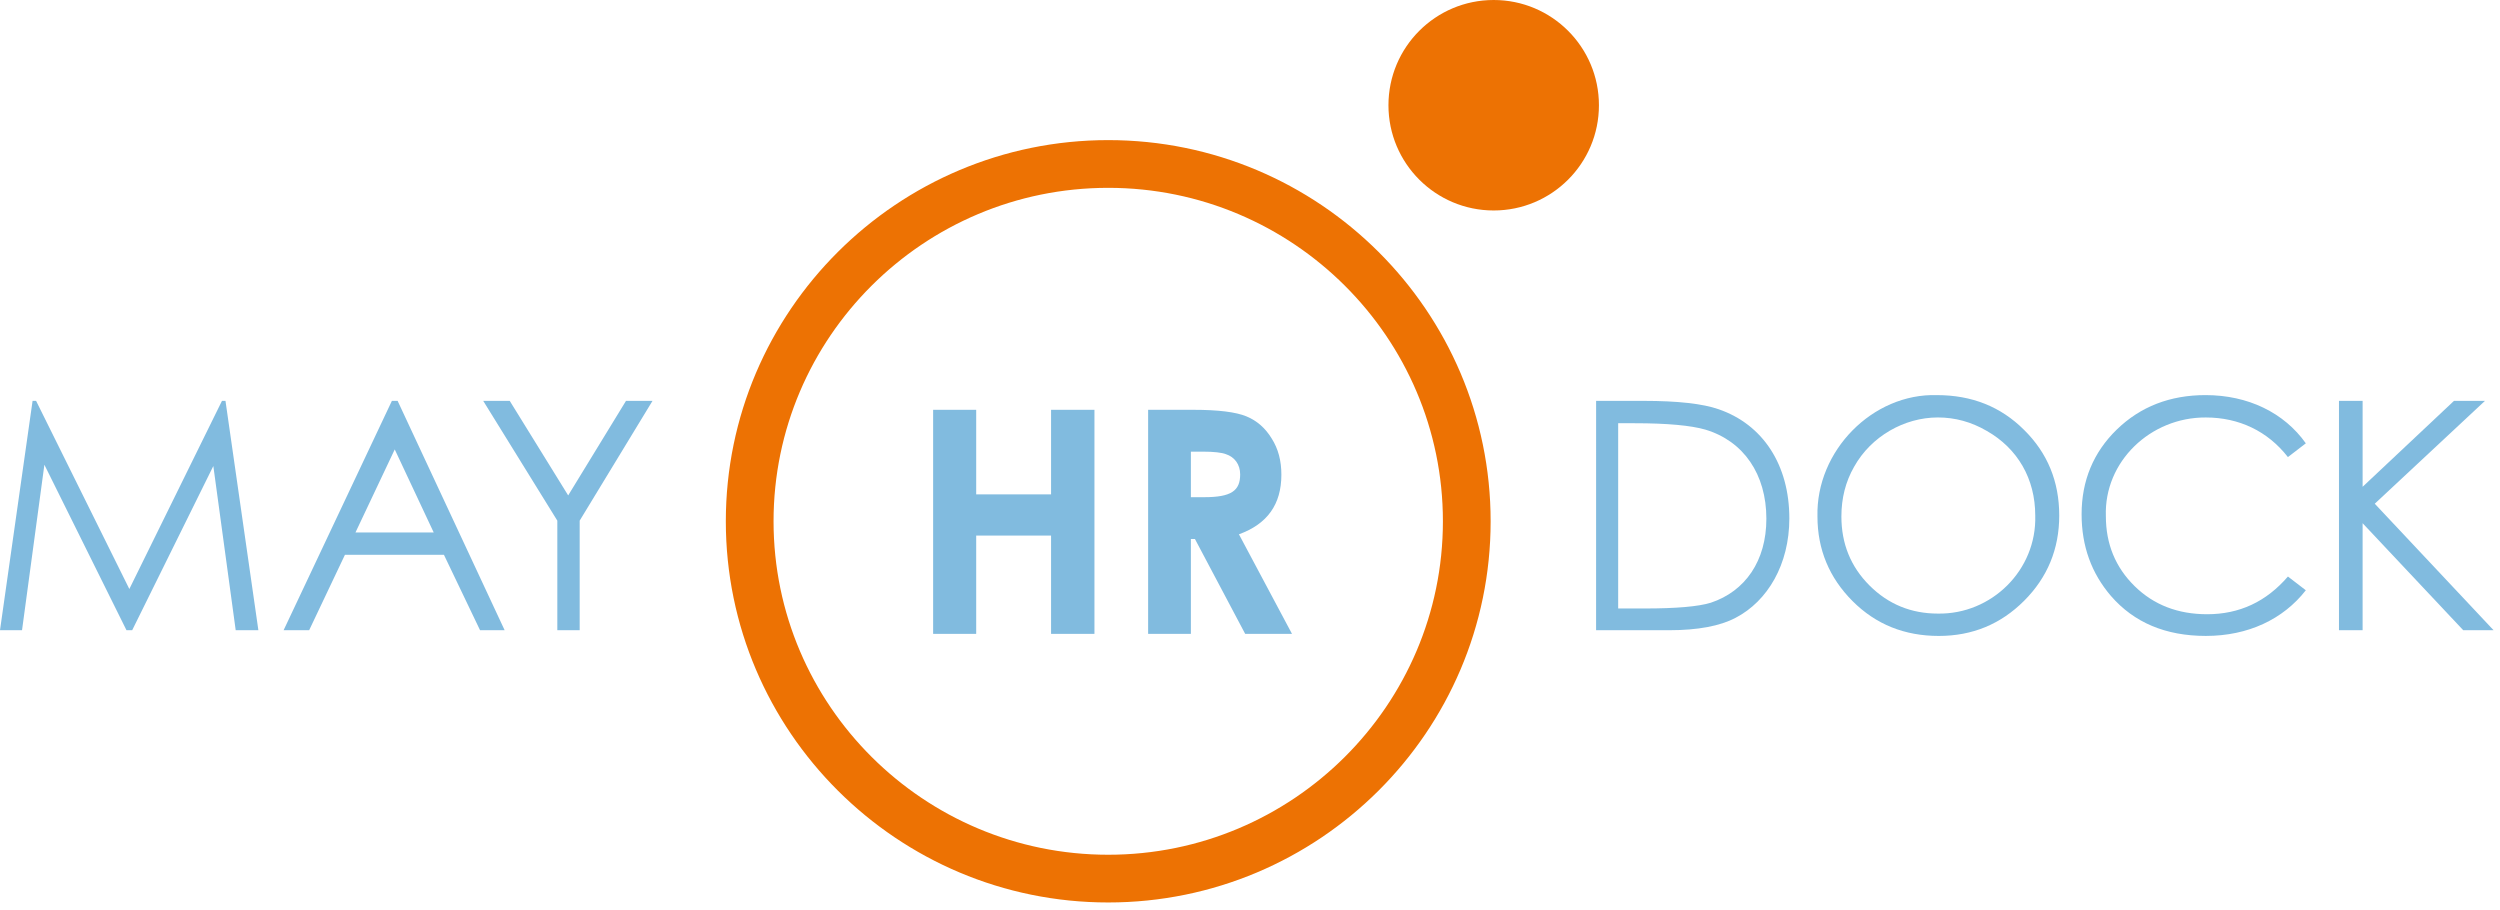 <?xml version="1.0" encoding="utf-8"?>
<!-- Generator: Adobe Illustrator 16.0.0, SVG Export Plug-In . SVG Version: 6.00 Build 0)  -->
<!DOCTYPE svg PUBLIC "-//W3C//DTD SVG 1.1//EN" "http://www.w3.org/Graphics/SVG/1.1/DTD/svg11.dtd">
<svg version="1.1" id="Logo_x5F_blau" xmlns="http://www.w3.org/2000/svg" xmlns:xlink="http://www.w3.org/1999/xlink" x="0px"
	 y="0px" width="681px" height="248px" viewBox="0 0 681 248" enable-background="new 0 0 681 248" xml:space="preserve">
<g>
	<g>
		<path fill="#81BBDF" d="M8.874,109.196h0.958l25.4,51.248l25.232-51.248h0.957l8.961,62.47h-6.177l-6.093-44.721l-22.102,44.721
			H34.45l-22.359-45.068l-6.09,45.068H0L8.874,109.196z"/>
		<path fill="#81BBDF" d="M137.463,171.666h-6.699l-9.832-20.533H93.96l-9.744,20.533h-6.961l29.495-62.47h1.562L137.463,171.666z
			 M96.831,145.043h21.312l-10.615-22.621L96.831,145.043z"/>
		<path fill="#81BBDF" d="M138.851,109.196l15.922,25.754l15.748-25.754h7.224l-19.84,32.628v29.842h-6.09v-29.842l-20.185-32.628
			H138.851L138.851,109.196z"/>
	</g>
	<g>
		<path fill="#81BBDF" d="M434.781,109.196h12.965c9.312,0,16.101,0.783,20.359,2.263c12.18,4.176,19.312,15.227,19.312,29.756
			c0,12.528-5.916,22.533-14.615,27.059c-4.268,2.267-10.354,3.396-18.102,3.396h-19.925L434.781,109.196L434.781,109.196z
			 M448.009,165.75c8.608,0,14.611-0.521,18.011-1.566c9.396-3.131,15.139-11.396,15.139-22.881
			c0-12.096-6.178-21.144-16.619-24.275c-3.911-1.131-10.354-1.74-19.312-1.74h-4.438v50.462H448.009z"/>
		<path fill="#81BBDF" d="M551.365,117.113c6.354,6.266,9.57,14.009,9.57,23.319c0,9.135-3.22,16.879-9.57,23.229
			c-6.352,6.353-14.095,9.569-23.229,9.569c-9.312,0-17.145-3.133-23.491-9.483c-6.354-6.351-9.57-14.095-9.57-23.056
			c-0.436-17.923,15.051-33.584,32.539-33.062C537.098,107.63,545.015,110.763,551.365,117.113z M505.075,127.119
			c-2.349,4.09-3.479,8.613-3.479,13.572c0,7.396,2.521,13.66,7.656,18.795c5.133,5.133,11.396,7.656,18.614,7.656
			c14.617,0.26,26.976-11.834,26.536-26.711c0-10.011-4.784-18.271-13.225-23.062c-4.177-2.436-8.614-3.654-13.312-3.654
			C518.738,113.721,509.691,118.854,505.075,127.119z"/>
		<path fill="#81BBDF" d="M623.227,124.51c-5.48-7.048-13.312-10.789-22.359-10.789c-15.053-0.087-27.756,12.007-27.229,26.884
			c0,7.565,2.605,13.922,7.831,19.056c5.221,5.133,11.83,7.655,19.75,7.655c8.784,0,16.096-3.396,22.012-10.271l4.873,3.742
			c-6.178,7.918-15.748,12.438-27.232,12.438c-10.963,0-19.573-3.65-25.842-10.875c-5.307-6.178-8.004-13.572-8.004-22.271
			c0-9.14,3.219-16.879,9.57-23.057c6.438-6.265,14.525-9.397,24.188-9.397c11.572,0,21.404,4.786,27.32,13.137L623.227,124.51z"/>
		<path fill="#81BBDF" d="M643.576,109.196v23.406l24.889-23.406h8.438l-30.018,28.017l32.362,34.453h-8.266l-27.407-29.146v29.146
			h-6.438v-62.47H643.576L643.576,109.196z"/>
	</g>
	<g>
		<path fill="#81BBDF" d="M265.916,111.632v23.036h20.396v-23.036h11.816v61.034h-11.816v-26.777h-20.396v26.777h-11.731v-61.034
			H265.916z"/>
		<path fill="#81BBDF" d="M325.074,111.632c6.718,0,11.562,0.595,14.448,1.785c2.895,1.19,5.188,3.229,6.889,6.035
			c1.782,2.806,2.637,6.036,2.637,9.86c0,8.076-3.825,13.432-11.562,16.231l14.451,27.117h-12.751L325.5,146.82h-1.105v25.844
			h-11.646V111.63L325.074,111.632L325.074,111.632z M328.05,135.434c7.396,0,9.771-1.785,9.771-6.205
			c0-2.721-1.525-4.756-3.905-5.521c-1.105-0.426-3.23-0.681-6.291-0.681h-3.23v12.415h3.655V135.434z"/>
	</g>
	<circle fill="#ED7203" cx="406.882" cy="28.667" r="28.667"/>
	<g>
		<path fill="#ED7203" d="M301.881,245.833c-57.438,0-104.166-46.579-104.166-103.833c0-57.253,46.729-103.833,104.166-103.833
			c57.437,0,104.167,46.58,104.167,103.833C406.048,199.254,359.318,245.833,301.881,245.833z M301.881,51.167
			c-50.271,0-91.166,40.747-91.166,90.833s40.896,90.833,91.166,90.833c50.27,0,91.167-40.747,91.167-90.833
			C393.048,91.915,352.151,51.167,301.881,51.167z"/>
	</g>
</g>
</svg>
